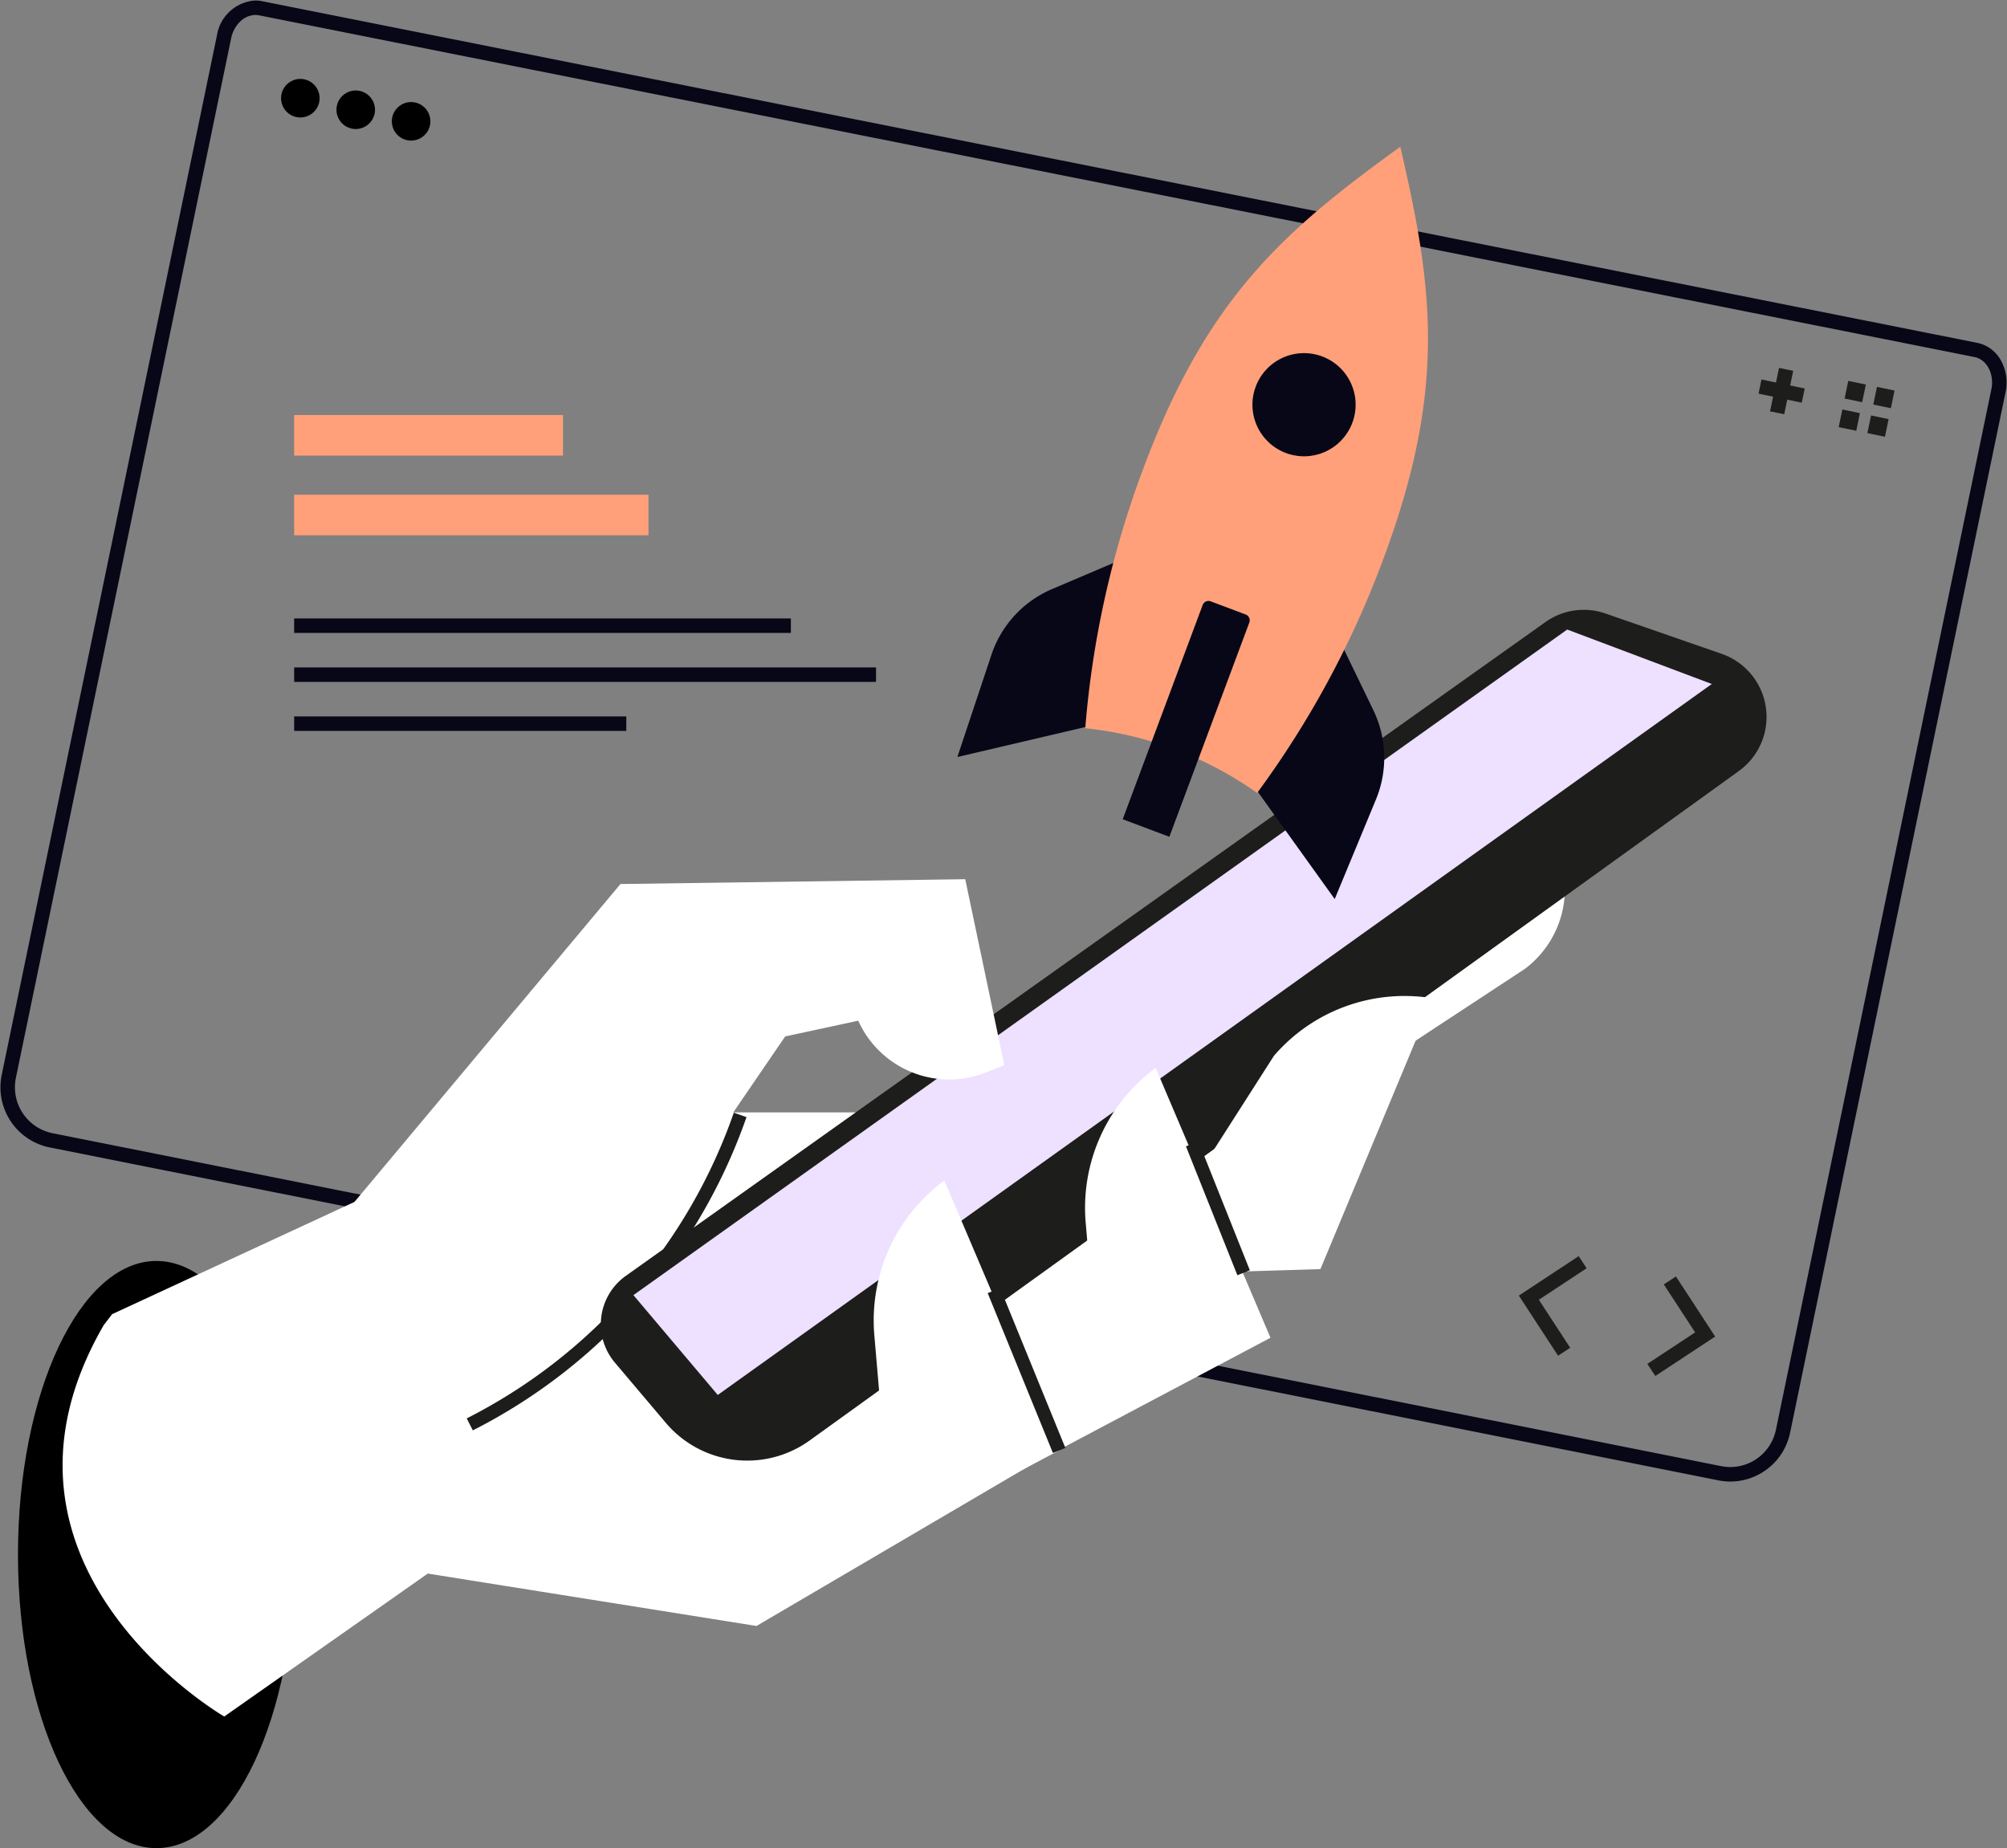<?xml version="1.0" encoding="UTF-8"?> <svg xmlns="http://www.w3.org/2000/svg" xmlns:xlink="http://www.w3.org/1999/xlink" id="Groupe_109" data-name="Groupe 109" width="277.174" height="255.243" viewBox="0 0 277.174 255.243"><rect x="0" y="0" width="277.174" height="255.243" fill="#808080" stroke="none"/><defs><clipPath id="clip-path"><rect id="Rectangle_153" data-name="Rectangle 153" width="277.174" height="255.243" fill="none"></rect></clipPath></defs><g id="Groupe_108" data-name="Groupe 108" clip-path="url(#clip-path)"><path id="Tracé_1407" data-name="Tracé 1407" d="M238.907,204.543h0a8.467,8.467,0,0,1-1.653-.164L6.795,158.4A8.469,8.469,0,0,1,.179,148.364L29.9,4.815A5.723,5.723,0,0,1,35.213,0a4.584,4.584,0,0,1,.933.1l236.9,47.192.009,0a4.835,4.835,0,0,1,3.261,2.505,6.337,6.337,0,0,1,.592,4.319l-29.75,143.681a8.447,8.447,0,0,1-8.252,6.748ZM35.213,2a3.072,3.072,0,0,0-2.053.861,4.428,4.428,0,0,0-1.3,2.36L2.137,148.77a6.469,6.469,0,0,0,5.049,7.665l230.459,45.983a6.463,6.463,0,0,0,1.262.125h0a6.447,6.447,0,0,0,6.294-5.154L274.95,53.708c.436-2.1-.6-4.1-2.3-4.46L35.748,2.055l-.009,0A2.578,2.578,0,0,0,35.213,2Z" transform="translate(0.062 0.067)" fill="#080717"></path><path id="Tracé_1408" data-name="Tracé 1408" d="M41.809,13.433a2.661,2.661,0,1,1-2.064-3.16,2.661,2.661,0,0,1,2.064,3.16" transform="translate(2.271 0.682)"></path><path id="Tracé_1409" data-name="Tracé 1409" d="M49.011,14.931a2.66,2.66,0,1,1-2.064-3.16,2.661,2.661,0,0,1,2.064,3.16" transform="translate(2.719 0.782)"></path><path id="Tracé_1410" data-name="Tracé 1410" d="M56.211,16.428a2.66,2.66,0,1,1-2.062-3.159,2.66,2.66,0,0,1,2.062,3.159" transform="translate(3.166 0.883)"></path><path id="Tracé_1411" data-name="Tracé 1411" d="M202.82,176.317l-5.415-8.3,8.262-5.448,1.1,1.67-6.6,4.352,4.327,6.632Z" transform="translate(12.354 10.914)" fill="#1d1d1b"></path><path id="Tracé_1412" data-name="Tracé 1412" d="M215.26,178.962l-1.1-1.67,6.6-4.35-4.328-6.632,1.675-1.093,5.416,8.3Z" transform="translate(13.344 11.072)" fill="#1d1d1b"></path><path id="Ligne_120" data-name="Ligne 120" d="M.979,6.2-.979,5.795.262-.2,2.221.2Z" transform="translate(245.427 51.013)" fill="#1d1d1b"></path><path id="Ligne_121" data-name="Ligne 121" d="M5.766,2.226-.2.979.2-.979,6.175.268Z" transform="translate(243.063 53.388)" fill="#1d1d1b"></path><path id="Tracé_1427" data-name="Tracé 1427" d="M0,0,2.49,0l0,2.478L0,2.48Z" transform="translate(254.746 55.043) rotate(-78.252)" fill="#1d1d1b"></path><path id="Tracé_1428" data-name="Tracé 1428" d="M0,0,2.49,0l0,2.478L0,2.48Z" transform="translate(253.929 58.989) rotate(-78.252)" fill="#1d1d1b"></path><path id="Tracé_1429" data-name="Tracé 1429" d="M0,0,2.49,0l0,2.478L0,2.48Z" transform="translate(258.709 55.871) rotate(-78.252)" fill="#1d1d1b"></path><path id="Tracé_1430" data-name="Tracé 1430" d="M0,0,2.49,0l0,2.478L0,2.48Z" transform="translate(257.892 59.817) rotate(-78.252)" fill="#1d1d1b"></path><path id="Ligne_122" data-name="Ligne 122" d="M68.6,1H0V-1H68.6Z" transform="translate(40.623 86.411)" fill="#080717"></path><path id="Ligne_123" data-name="Ligne 123" d="M80.361,1H0V-1H80.361Z" transform="translate(40.623 93.177)" fill="#080717"></path><path id="Ligne_124" data-name="Ligne 124" d="M45.87,1H0V-1H45.87Z" transform="translate(40.623 99.942)" fill="#080717"></path><path id="Ligne_125" data-name="Ligne 125" d="M37.134,2.8H0V-2.8H37.134Z" transform="translate(40.623 60.121)" fill="#ffa07a"></path><path id="Ligne_126" data-name="Ligne 126" d="M48.933,2.8H0V-2.8H48.933Z" transform="translate(40.623 71.124)" fill="#ffa07a"></path><path id="Tracé_1413" data-name="Tracé 1413" d="M40.576,203.792c0,22.394-8.56,40.548-19.119,40.548s-19.12-18.154-19.12-40.548,8.561-40.548,19.12-40.548S40.576,181.4,40.576,203.792" transform="translate(0.145 10.903)"></path><path id="Tracé_1414" data-name="Tracé 1414" d="M30.465,230.05l28.109-19.743,45.4,7.237,68.455-40.167L164.5,156.751l45.588-29.958a13.824,13.824,0,0,0,3.354-18.492l-2.105-3.3L127.39,146.618H75.148L14.979,174.482l-1.166,1.526C-5.436,209.27,30.465,230.05,30.465,230.05" transform="translate(0.506 7.013)" fill="#fff"></path><path id="Tracé_1415" data-name="Tracé 1415" d="M61.5,187.906l-.839-1.656a74.77,74.77,0,0,0,22.521-17.514,75.127,75.127,0,0,0,14.363-24.706l1.753.611a76.983,76.983,0,0,1-14.717,25.316A76.626,76.626,0,0,1,61.5,187.906Z" transform="translate(3.796 9.64)" fill="#1d1d1b"></path><path id="Tracé_1416" data-name="Tracé 1416" d="M80.058,182.909l7.019,8.3a14.739,14.739,0,0,0,19.887,2.455l128.322-92.451a9.218,9.218,0,0,0-2.348-16.178l-16.076-5.581a9.13,9.13,0,0,0-8.289,1.186l-127.012,90.3a8.2,8.2,0,0,0-1.5,11.97" transform="translate(4.855 5.273)" fill="#1d1d1b"></path><path id="Tracé_1417" data-name="Tracé 1417" d="M82.359,173.421,211.319,81.5l19.968,7.521L94.006,187.21Z" transform="translate(5.118 5.444)" fill="#eee0ff"></path><path id="Tracé_1418" data-name="Tracé 1418" d="M123.968,152.832,139.82,190.1l-32.786,17.369-3.243-15.56,11.53-5.789L114.3,174.206a24.007,24.007,0,0,1,9.663-21.374" transform="translate(6.45 10.208)" fill="#fff"></path><path id="Tracé_1419" data-name="Tracé 1419" d="M151.443,138.247,167.3,175.519,134.51,192.888l-3.244-15.56,11.53-5.789-1.016-11.917a24.006,24.006,0,0,1,9.663-21.374" transform="translate(8.158 9.234)" fill="#fff"></path><path id="Tracé_1420" data-name="Tracé 1420" d="M188.773,129.272,173.193,166.66l-25.752.777L166.773,137.2a23.806,23.806,0,0,1,22-7.926" transform="translate(9.163 8.612)" fill="#fff"></path><path id="Ligne_127" data-name="Ligne 127" d="M8.148,22.425-.859.351l1.718-.7L9.866,21.723Z" transform="translate(137.263 178.239)" fill="#1d1d1b"></path><path id="Ligne_128" data-name="Ligne 128" d="M6.241,18.144-.862.344.862-.344l7.1,17.8Z" transform="translate(164.645 157.974)" fill="#1d1d1b"></path><path id="Tracé_1421" data-name="Tracé 1421" d="M51.276,177.512h0a75.648,75.648,0,0,0,47.186-31.422l7.217-10.554,10.088-2.171a13.77,13.77,0,0,0,17.571,7.172l2.605-1.021-5.4-25.693-47.616.665L44.43,160.5Z" transform="translate(2.761 7.602)" fill="#fff"></path><path id="Tracé_1422" data-name="Tracé 1422" d="M143.4,95.374,124.481,99.81l4.7-14.108a15.019,15.019,0,0,1,8.356-9.076l13.331-5.679Z" transform="translate(7.736 4.739)" fill="#080717"></path><path id="Tracé_1423" data-name="Tracé 1423" d="M162.855,103.014l11.352,15.83,5.69-13.736a15.1,15.1,0,0,0-.357-12.357l-6.33-13.08Z" transform="translate(10.121 5.321)" fill="#080717"></path><path id="Tracé_1424" data-name="Tracé 1424" d="M153.555,102.232a51.259,51.259,0,0,1,11.293,6.011A131.473,131.473,0,0,0,182.284,75.9c8.825-23.649,6.808-37.629,2.33-56.9-15.985,11.564-26.655,20.768-35.48,44.417a131.811,131.811,0,0,0-8.025,35.887,51.093,51.093,0,0,1,12.445,2.924" transform="translate(8.77 1.269)" fill="#ffa07a"></path><path id="Tracé_1425" data-name="Tracé 1425" d="M162.965,79.674l-4.841-1.822a.852.852,0,0,0-1.1.5l-11.045,29.595,6.442,2.425,11.044-29.595a.86.86,0,0,0-.5-1.105" transform="translate(9.072 5.196)" fill="#080717"></path><path id="Tracé_1426" data-name="Tracé 1426" d="M176.629,55.368a7.123,7.123,0,1,1-4.168-9.2,7.11,7.11,0,0,1,4.168,9.2" transform="translate(10.12 3.053)" fill="#080717"></path></g></svg> 
